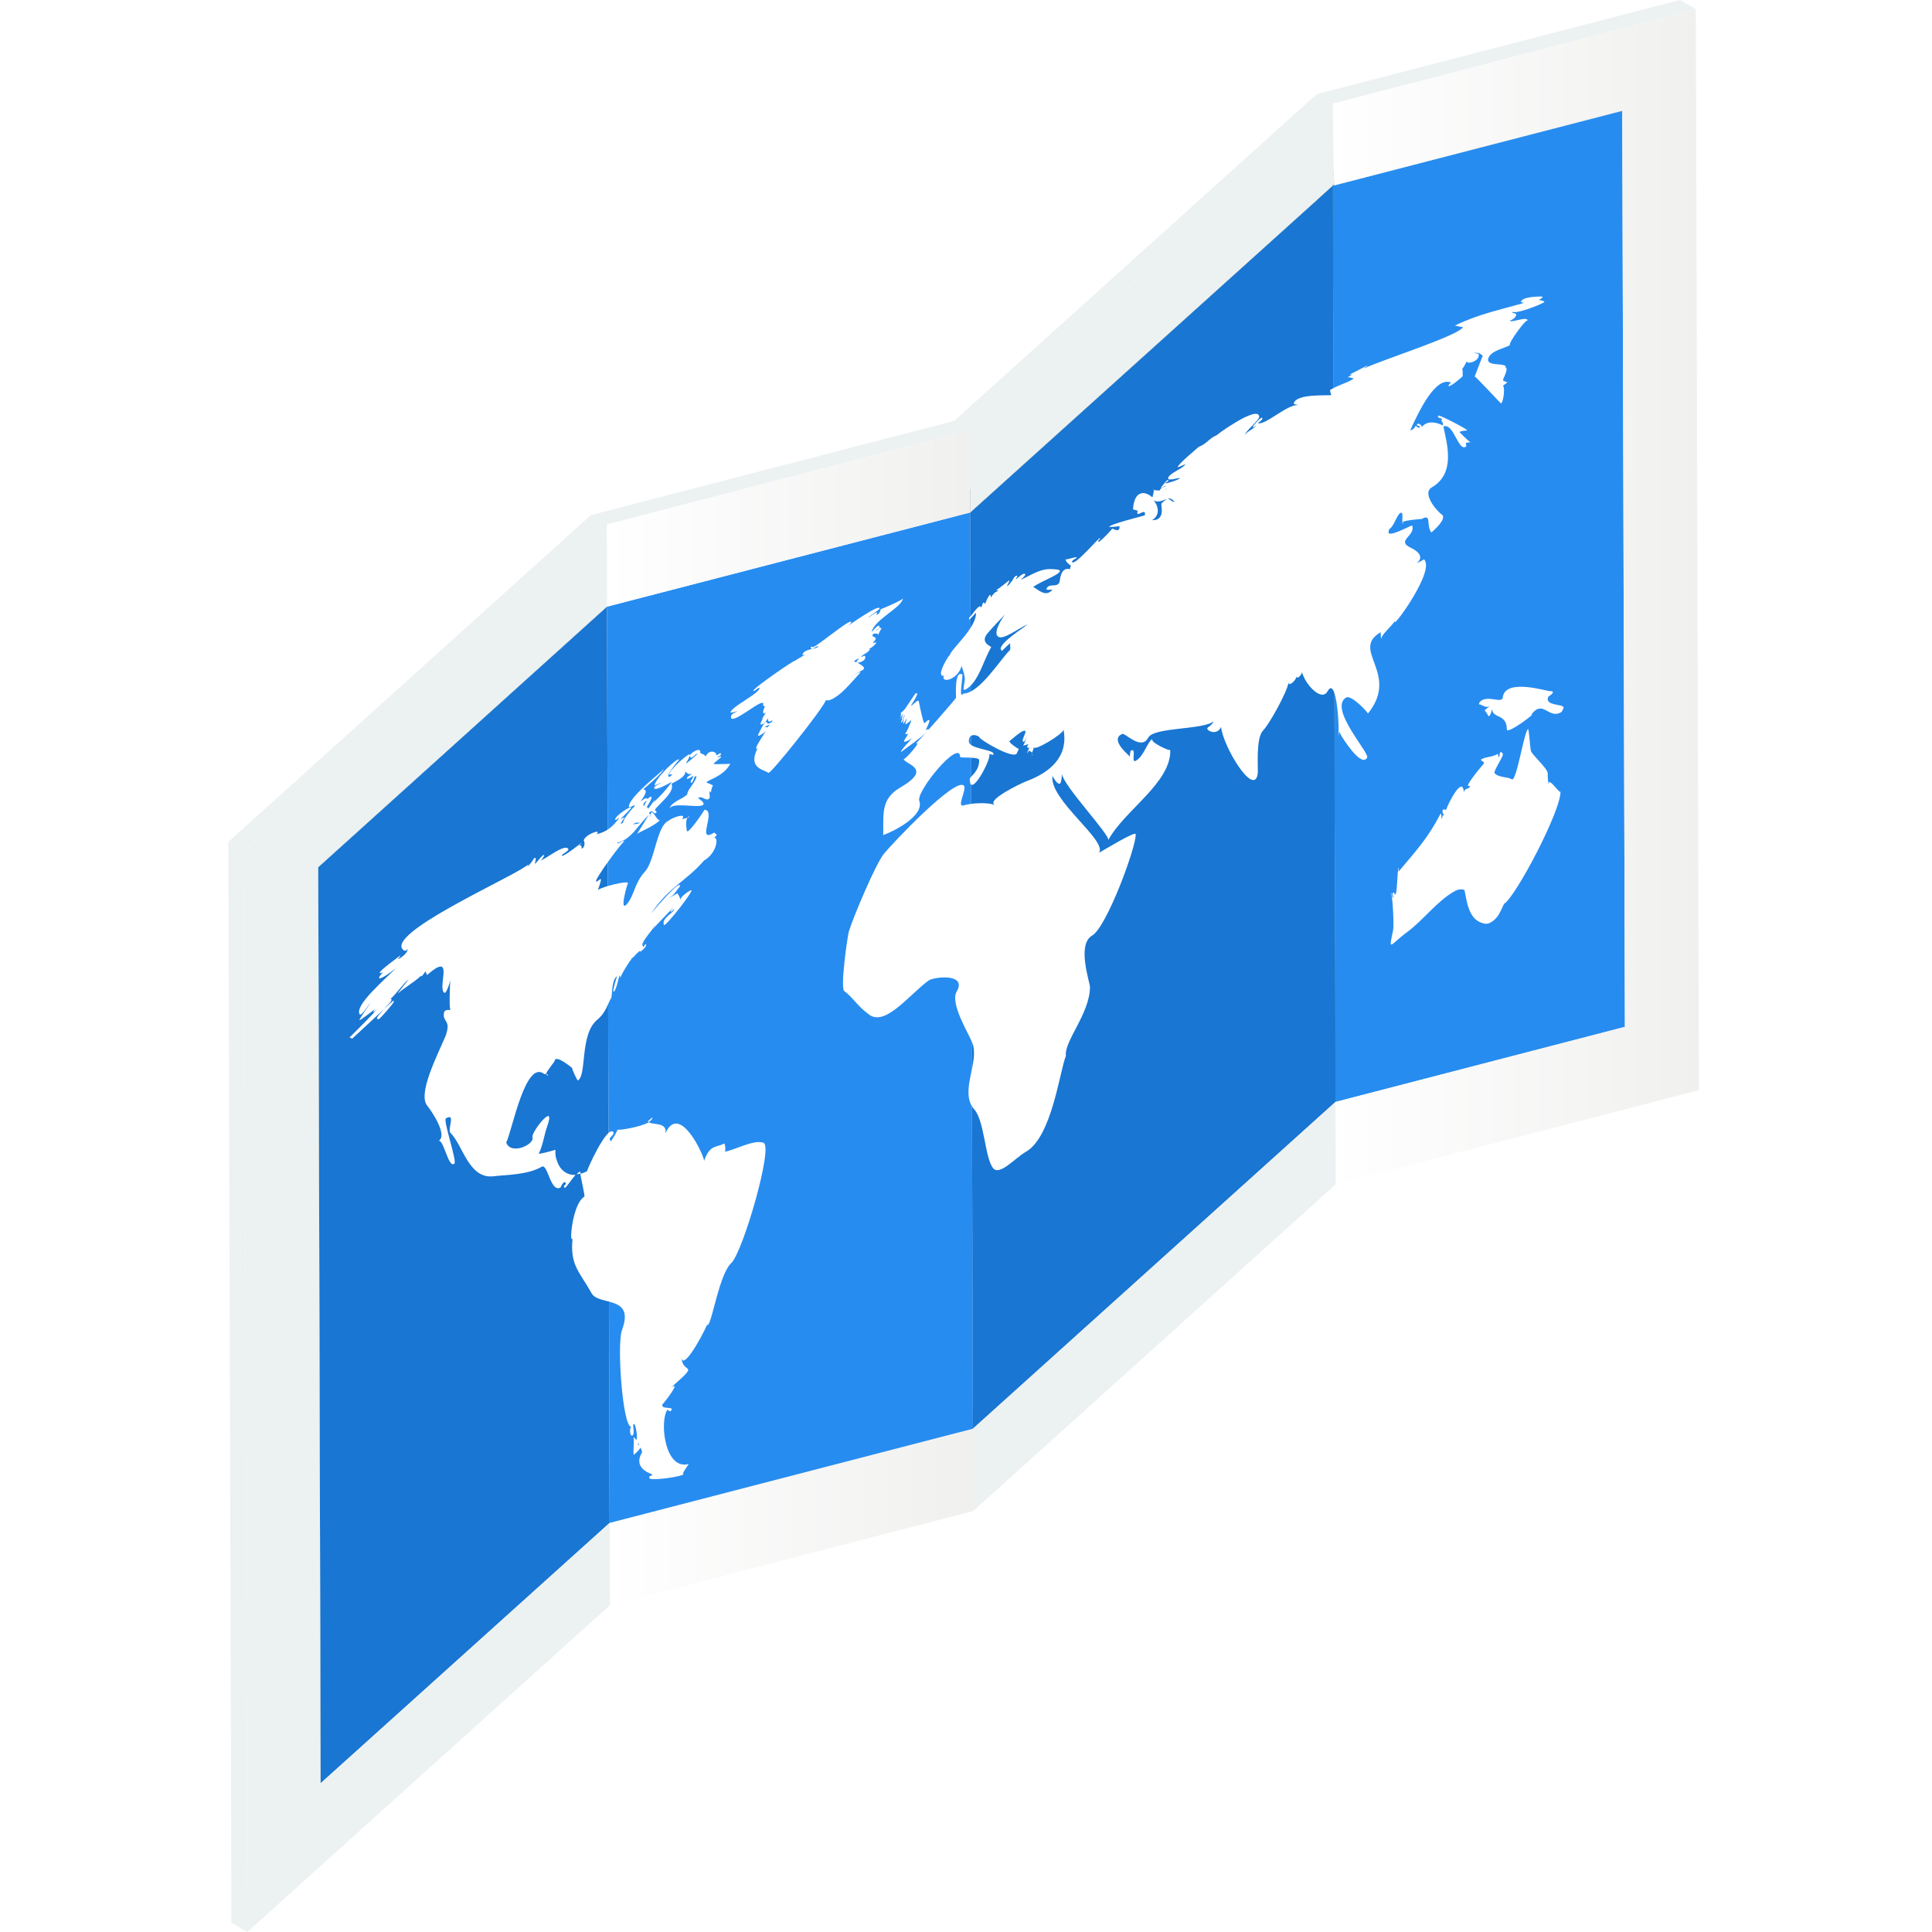 <?xml version="1.0" encoding="UTF-8"?>
<svg xmlns="http://www.w3.org/2000/svg" width="110" height="110" viewBox="0 0 110 110" fill="none">
  <rect width="110" height="110" fill="white"></rect>
  <path d="M76.034 62.741L75.131 62.219L91.612 57.942L92.515 58.465L76.034 62.741Z" fill="#ECF1F2"></path>
  <path d="M76.048 67.43L75.145 66.907L75.131 62.218L76.034 62.741L76.048 67.43Z" fill="#ECF1F2"></path>
  <path d="M55.406 86.034L54.503 85.497L54.489 80.822L55.392 81.345L55.406 86.034Z" fill="#ECF1F2"></path>
  <path d="M55.392 81.344L54.489 80.822L75.131 62.218L76.034 62.741L55.392 81.344Z" fill="#ECF1F2"></path>
  <path d="M92.515 58.464L91.612 57.942L91.461 5.774L92.364 6.311L92.515 58.464Z" fill="#ECF1F2"></path>
  <path d="M34.723 91.396L34.709 86.707L55.392 81.345L55.406 86.034L34.723 91.396Z" fill="url(#paint0_linear_1134_29551)"></path>
  <path d="M34.709 86.707L33.806 86.185L54.489 80.822L55.392 81.345L34.709 86.707Z" fill="#ECF1F2"></path>
  <path d="M34.723 91.396L33.82 90.873L33.806 86.185L34.709 86.707L34.723 91.396Z" fill="#ECF1F2"></path>
  <path d="M75.884 10.573L74.98 10.051L91.461 5.774L92.364 6.311L75.884 10.573Z" fill="#22636C"></path>
  <path d="M76.034 62.741L75.131 62.219L74.98 10.051L75.884 10.574L76.034 62.741Z" fill="#246973"></path>
  <path d="M75.884 10.573L92.365 6.311L92.515 58.465L76.034 62.741L75.884 10.573Z" fill="#278CF0"></path>
  <path d="M75.87 5.899L96.553 0.522L96.731 62.067L76.048 67.43L76.034 62.741L92.515 58.465L92.365 6.311L75.952 10.56L75.87 5.899Z" fill="url(#paint1_linear_1134_29551)"></path>
  <path d="M75.87 5.899L74.967 5.362L95.65 0L96.553 0.522L75.87 5.899Z" fill="#ECF1F2"></path>
  <path d="M75.952 10.56L75.049 10.024L74.967 5.362L75.87 5.899L75.952 10.56Z" fill="#ECF1F2"></path>
  <path d="M18.256 101.53L17.353 101.007L33.806 86.185L34.709 86.707L18.256 101.53Z" fill="#ECF1F2"></path>
  <path d="M55.392 81.345L54.489 80.822L54.338 28.655L55.242 29.177L55.392 81.345Z" fill="#1D555D"></path>
  <path d="M55.392 81.345L54.489 80.822L54.338 28.655L55.242 29.177L55.392 81.345Z" fill="#ECF1F2"></path>
  <path d="M75.884 10.574L76.034 62.741L55.392 81.345L55.242 29.177L75.884 10.574Z" fill="#1976D2"></path>
  <path d="M55.242 29.177L54.338 28.655L74.98 10.051L75.883 10.574L55.242 29.177Z" fill="#1E5861"></path>
  <path d="M55.228 24.488L54.325 23.966L74.967 5.362L75.87 5.899L55.228 24.488Z" fill="#ECF1F2"></path>
  <path d="M55.242 29.177L54.339 28.655L54.325 23.966L55.228 24.488L55.242 29.177Z" fill="#ECF1F2"></path>
  <path d="M75.87 5.899L75.884 10.574L55.242 29.178L55.392 81.345L76.034 62.741L76.048 67.43L55.406 86.034L55.392 81.345L55.242 29.178L55.228 24.489L75.87 5.899Z" fill="#ECF1F2"></path>
  <path d="M34.559 34.54L55.242 29.177L55.393 81.345L34.71 86.707L34.559 34.54Z" fill="#278CF0"></path>
  <path d="M34.545 29.865L33.642 29.328L54.325 23.966L55.228 24.488L34.545 29.865Z" fill="#ECF1F2"></path>
  <path d="M34.559 34.54L33.656 34.018L33.642 29.329L34.545 29.865L34.559 34.54Z" fill="#ECF1F2"></path>
  <path d="M34.545 29.865L55.228 24.489L55.242 29.177L34.559 34.54L34.545 29.865Z" fill="url(#paint2_linear_1134_29551)"></path>
  <path d="M18.256 101.53L17.353 101.007L17.202 48.84L18.119 49.376L18.256 101.53Z" fill="#1D555D"></path>
  <path d="M18.119 49.376L17.202 48.84L33.656 34.018L34.559 34.54L18.119 49.376Z" fill="#1E5861"></path>
  <path d="M34.559 34.54L34.709 86.707L18.256 101.53L18.119 49.376L34.559 34.54Z" fill="#1976D2"></path>
  <path d="M13.903 48.455L13 47.933L33.642 29.329L34.545 29.865L13.903 48.455Z" fill="#ECF1F2"></path>
  <path d="M14.081 110L13.178 109.464L13 47.933L13.903 48.455L14.081 110Z" fill="#ECF1F2"></path>
  <path d="M34.545 29.865L34.559 34.54L18.119 49.376L18.256 101.53L34.71 86.708L34.723 91.396L14.081 110L13.903 48.455L34.545 29.865Z" fill="#ECF1F2"></path>
  <path d="M37.132 63.621C37.132 63.621 36.913 63.827 36.886 63.841C36.886 63.855 36.913 63.882 36.927 63.882C37.078 63.8 37.16 63.704 37.132 63.607V63.621Z" fill="white"></path>
  <path d="M35.148 64.281C35.148 64.281 35.12 64.309 35.148 64.309C35.148 64.281 35.148 64.267 35.148 64.281Z" fill="white"></path>
  <path d="M32.821 66.853C32.889 66.853 32.971 66.839 33.04 66.825C33.04 66.797 33.04 66.77 33.04 66.743C33.04 66.66 32.944 66.743 32.834 66.853H32.821Z" fill="white"></path>
  <path d="M40.664 47.698C40.664 47.698 40.787 47.588 40.814 47.533C40.814 47.506 40.664 47.437 40.678 47.396C39.596 48.083 40.814 46.145 40.116 46.103C40.13 46.103 39.049 47.726 39.103 47.245C39.103 47.272 38.994 46.791 39.144 46.557C39.035 46.598 38.843 46.626 38.83 46.64C39.144 46.255 38.296 46.53 38.077 46.722C37.379 47.011 37.297 48.991 36.722 49.623C36.133 50.27 36.119 50.93 35.736 51.425C35.202 52.098 35.736 50.228 35.763 50.27C35.654 50.146 34.381 50.462 34.039 50.668C34.066 50.627 34.244 50.077 34.217 50.063C34.148 50.022 34.025 50.215 33.943 50.187C33.792 50.146 35.49 47.822 35.558 47.905C35.476 47.808 35.202 48.097 35.12 47.987C35.928 47.808 36.256 47.066 36.941 46.392C36.708 46.777 36.475 47.162 36.27 47.478C36.407 47.368 37.392 46.97 37.598 46.653C37.461 46.86 37.228 46.186 37.091 46.255C37.05 46.282 37.064 46.475 36.982 46.543C37.036 46.42 37.077 46.296 36.968 46.351C36.968 46.323 36.968 46.268 36.968 46.255C37.214 46.062 37.173 46.392 37.351 46.282C37.447 46.227 37.283 46.131 37.283 46.117C37.461 45.801 38.474 45.086 38.227 44.632C38.214 44.605 39.117 44.247 39.008 43.917C39.103 44 39.227 44.151 39.363 44.041C39.363 44.178 39.103 44.151 39.117 44.343C39.117 44.398 39.432 44.206 39.473 44.165C39.473 44.302 39.309 44.467 39.322 44.495C39.377 44.77 39.555 44.206 39.555 44.192C39.582 44.261 39.596 44.192 39.664 44.192C39.582 44.591 39.131 44.948 39.131 45.223C38.925 45.485 38.186 45.636 38.104 46.09C38.186 45.622 39.692 46.021 40.007 45.842C40.212 45.718 39.747 45.457 39.747 45.43C39.979 45.292 40.157 45.595 40.335 45.498C40.499 45.402 40.335 45.155 40.417 45.058C40.417 45.058 40.417 45.058 40.431 45.045C40.458 45.086 40.458 45.141 40.527 45.1C40.417 45.168 40.554 44.77 40.595 44.728C40.541 44.66 40.212 44.563 40.226 44.55C40.267 44.398 41.157 44.247 41.581 43.491C41.499 43.491 40.636 43.518 40.636 43.505C40.636 43.408 41.061 43.161 41.061 43.078C41.061 43.051 40.897 43.12 40.869 43.12C40.869 43.106 40.869 43.092 40.869 43.078C40.91 43.065 41.006 43.051 41.033 42.982C41.115 42.762 40.842 42.982 40.787 43.023C40.842 42.803 40.376 42.625 40.171 43.078C40.089 42.9 39.938 42.955 39.87 42.858C39.925 42.473 39.281 42.886 39.281 43.023C39.309 43.353 39.61 42.872 39.719 42.913C39.747 42.913 39.062 43.491 39.062 43.477C39.062 43.408 39.295 43.092 39.281 42.968C39.281 42.803 38.159 43.78 38.104 44.082C38.104 44.165 38.268 44.027 38.268 44.096L38.172 44.206C37.721 44.357 38.665 43.243 38.665 43.257C38.611 43.065 37.269 44.343 37.269 44.728C37.269 44.728 37.611 44.563 37.666 44.563C37.625 44.591 37.228 44.756 37.242 44.866C37.283 45.086 38.255 44.508 38.255 44.508C38.255 44.508 38.172 44.618 38.172 44.632C37.912 44.976 37.584 45.347 37.214 45.677C37.201 45.677 37.283 45.553 37.283 45.526C37.283 45.526 36.995 45.952 36.9 46.048C36.9 46.021 36.858 45.952 36.817 45.952C36.817 45.952 37.337 45.182 36.968 45.402C36.941 45.416 36.9 45.457 36.858 45.512C36.858 45.306 36.489 45.636 36.475 45.622C36.612 45.43 36.968 44.948 36.612 44.948C36.817 44.77 37.693 44.055 37.803 43.766C37.762 43.89 36.01 45.196 35.818 45.842C35.736 46.09 36.078 45.856 36.106 45.842C36.106 45.883 36.133 45.87 36.16 45.87C36.037 45.993 35.49 46.598 35.49 46.805C35.49 46.818 35.394 46.901 35.394 46.901C35.38 46.901 35.353 46.887 35.339 46.901C35.353 46.846 35.558 46.543 35.558 46.543C35.558 46.502 35.366 46.653 35.339 46.612C35.339 46.626 35.9 46.076 35.928 46.007C35.996 45.801 34.983 46.475 35.024 46.667C35.052 46.75 35.216 46.543 35.257 46.571C34.928 47.025 34.545 47.382 33.956 47.492C34.312 47.162 33.327 47.492 33.231 47.85C33.231 47.836 33.368 48.056 33.19 48.29C33.19 48.29 33.121 48.317 33.108 48.303C33.135 48.221 33.108 48.07 32.957 48.166C32.971 48.138 33.121 48.001 33.121 47.987C33.121 47.96 32.136 48.771 31.985 48.73C31.985 48.606 32.423 48.455 32.355 48.331C32.15 48.028 31.109 48.881 30.794 48.991C30.808 48.963 30.822 48.95 30.849 48.936C30.863 48.936 30.986 48.716 30.986 48.702C30.959 48.537 30.452 49.266 30.452 49.17C30.452 49.17 30.521 48.881 30.507 48.853C30.507 48.853 30.425 48.853 30.411 48.853C30.439 48.84 30.069 49.403 30.028 49.293C30.028 49.293 30.083 49.238 30.096 49.197C29.631 49.733 22.746 52.731 22.855 53.9C22.855 53.996 23.047 54.285 23.211 54.023C23.211 54.298 22.759 54.587 22.65 54.615C22.677 54.587 22.801 54.436 22.787 54.395C22.787 54.422 21.623 55.233 21.623 55.385C21.623 55.453 21.801 55.357 21.829 55.343C21.801 55.357 21.582 55.591 21.582 55.673C21.596 55.825 22.28 55.357 22.582 55.082C21.924 55.77 20.186 57.213 20.474 57.75C20.569 57.901 20.994 57.172 21.09 57.117C21.021 57.2 20.474 57.997 20.46 58.08C20.46 58.135 21.24 57.557 21.336 57.447C21.144 57.763 21.322 57.598 21.473 57.447C21.309 57.667 20.583 58.396 19.899 59.07C19.899 59.07 20.008 59.111 20.049 59.138C20.829 58.423 21.678 57.626 21.87 57.447C21.829 57.502 21.391 57.942 21.473 58.011C21.473 58.011 21.582 58.025 21.555 58.038C21.678 57.97 22.39 57.145 22.417 57.048C22.431 56.952 22.39 57.048 22.417 56.966C22.417 56.938 21.924 57.392 21.884 57.433C22.02 57.255 22.445 56.911 22.239 56.87C22.65 56.485 22.924 56.045 23.266 55.756C23.143 55.948 22.664 56.485 22.636 56.608C22.677 56.457 23.567 55.948 23.978 55.55C23.978 55.563 23.978 55.591 23.978 55.591C24.005 55.632 24.197 55.343 24.238 55.288C24.238 55.467 24.279 55.33 24.306 55.522C25.908 54.12 24.909 56.127 25.278 56.512C25.401 56.65 25.607 55.948 25.648 55.811C25.607 56.017 25.566 57.447 25.648 57.502C25.566 57.516 25.319 57.447 25.278 57.667C25.182 58.231 25.703 58.025 25.374 58.973C24.854 60.183 23.786 62.273 24.32 62.947C24.607 63.305 25.511 64.652 24.963 64.968C25.237 64.803 25.511 66.426 25.826 66.275C25.826 66.275 25.853 66.275 25.867 66.261C26.045 66.151 25.21 63.772 25.388 63.676C25.976 63.332 25.456 64.308 25.648 64.501C26.36 65.202 26.674 67.1 28.057 66.976C28.837 66.88 30.014 66.907 30.849 66.426C31.192 66.233 31.342 67.938 31.917 67.608C31.917 67.608 32.081 67.182 32.218 67.347C32.218 67.498 32.122 67.471 32.109 67.526C32.095 67.567 32.15 67.636 32.163 67.636C32.259 67.581 32.56 67.127 32.766 66.893C32.341 66.921 31.985 66.687 31.794 66.302C31.287 65.202 32.218 65.422 30.671 65.697C30.918 65.188 30.973 64.652 31.15 64.143C31.698 62.617 30.233 64.46 30.315 64.748C30.452 65.161 29.084 65.793 28.823 65.051C29.166 64.363 29.919 60.266 31 61.16C31.041 61.132 31.068 61.146 31.082 61.16C31.15 60.953 31.534 60.5 31.575 60.417C31.616 59.991 32.547 60.788 32.588 60.816C32.506 60.747 32.861 61.531 32.903 61.517C33.423 61.215 32.998 58.905 33.998 58.066C34.531 57.626 34.614 57.09 34.791 56.842C34.874 56.732 34.791 55.797 35.134 55.577C35.106 55.66 34.874 56.416 34.928 56.457C35.038 56.54 35.257 55.591 35.271 55.522C35.271 55.508 35.312 55.632 35.325 55.673C35.312 55.605 35.695 54.931 35.955 54.601C35.955 54.601 35.941 54.601 35.928 54.601C35.969 54.573 35.996 54.546 36.023 54.505C35.996 54.532 35.982 54.56 35.955 54.587C36.01 54.546 36.16 54.381 36.188 54.408C36.174 54.395 36.133 54.408 36.106 54.436C36.379 54.175 36.462 54.065 36.475 54.202C36.475 54.147 36.845 53.927 36.776 53.776C36.735 53.693 36.694 53.858 36.626 53.941C36.626 53.872 36.571 53.831 36.571 53.79C36.612 53.515 37.105 53.006 37.283 52.703C37.283 52.786 37.201 52.813 37.201 52.882C37.201 52.827 38.241 51.782 38.337 51.658C38.309 51.713 38.172 51.865 38.172 51.892C38.172 51.975 38.378 51.768 38.392 51.741C38.392 51.975 37.639 52.263 37.803 52.662C37.871 52.813 39.719 50.462 39.309 50.696C38.857 50.957 38.747 51.15 38.734 51.232C38.734 51.177 38.706 51.067 38.569 50.861C38.569 50.861 38.145 51.108 38.104 51.108C38.104 51.108 38.104 51.108 38.104 51.095C38.392 50.998 38.501 50.682 38.706 50.49C38.843 49.926 37.255 51.782 37.064 52.016C38.118 50.462 39.035 50.201 40.089 48.991C40.828 48.565 40.938 47.616 40.636 47.698H40.664ZM36.845 45.567C36.763 45.691 36.681 45.828 36.667 45.911C36.557 45.746 36.735 45.65 36.845 45.567ZM36.023 46.942C36.215 46.805 36.283 46.832 36.434 46.846C36.27 46.942 36.078 46.901 36.01 46.956L36.023 46.942Z" fill="white"></path>
  <path d="M40.458 47.85C40.458 47.85 40.404 47.918 40.376 47.96C40.39 47.918 40.431 47.891 40.458 47.85Z" fill="white"></path>
  <path d="M40.103 48.221L40.089 48.235C40.089 48.235 40.089 48.235 40.103 48.221Z" fill="white"></path>
  <path d="M39.227 45.746C39.076 45.966 39.309 45.568 39.227 45.746V45.746Z" fill="white"></path>
  <path d="M35.161 46.901C35.107 46.955 35.337 46.901 35.161 46.901V46.901Z" fill="white"></path>
  <path d="M31.069 60.898C31.041 60.953 31.178 60.692 31.069 60.898V60.898Z" fill="white"></path>
  <path d="M23.239 54.216C23.239 54.216 23.211 54.216 23.211 54.23C23.211 54.23 23.225 54.23 23.239 54.216Z" fill="white"></path>
  <path d="M23.595 55.536C23.17 55.866 23.677 55.467 23.595 55.536V55.536Z" fill="white"></path>
  <path d="M25.47 55.852V55.866C25.511 55.756 25.593 55.619 25.47 55.852Z" fill="white"></path>
  <path d="M31.534 66.715C31.205 67.169 31.657 66.536 31.534 66.715V66.715Z" fill="white"></path>
  <path d="M31.205 61.228C31.205 61.228 31.164 61.173 31.137 61.132C31.11 61.214 31.123 61.256 31.205 61.228Z" fill="white"></path>
  <path d="M39.226 46.475C39.199 46.502 39.172 46.515 39.158 46.556C39.213 46.542 39.24 46.515 39.24 46.488L39.226 46.475Z" fill="white"></path>
  <path d="M30.179 49.129C30.179 49.129 30.179 49.156 30.151 49.184C30.165 49.156 30.179 49.143 30.179 49.129Z" fill="white"></path>
  <path d="M41.293 65.532C41.293 65.532 41.321 65.051 41.197 65.12C40.787 65.353 40.417 65.147 40.089 66.096C40.089 65.793 38.679 62.741 37.885 64.528C38.008 63.882 37.187 64.061 36.94 63.896C36.461 64.171 35.325 64.35 35.161 64.322C35.12 64.46 34.75 65.065 34.764 64.982C34.764 64.913 34.709 64.886 34.709 64.831C34.709 64.776 35.024 64.556 34.914 64.446C34.545 64.075 33.354 66.728 33.436 66.674C33.299 66.756 33.176 66.797 33.039 66.825C33.108 67.237 33.313 68.103 33.272 68.131C32.574 68.543 32.396 70.922 32.601 70.51C32.437 72.05 33.012 72.421 33.682 73.631C34.093 74.374 36.174 73.713 35.407 75.749C35.12 76.56 35.448 81.235 35.941 81.235C35.818 81.331 35.873 81.812 36.01 81.73C36.146 81.647 36.037 81.248 36.051 81.111L36.105 81.083C36.174 81.042 36.324 81.84 36.242 81.963C36.174 82.005 36.146 81.798 36.064 81.853C36.133 81.812 36.023 82.857 36.092 82.83C36.064 82.843 36.448 82.541 36.448 82.417C36.489 82.458 36.584 82.623 36.543 82.72C36.01 83.627 37.118 83.93 37.118 83.93C37.118 83.957 37.118 83.985 37.118 84.012C37.036 84.04 36.968 84.012 36.968 84.15C36.968 84.342 38.87 84.081 38.953 83.916C38.692 84.067 39.199 83.393 39.213 83.352C37.912 83.723 37.57 81.18 37.94 80.368C38.035 80.093 38.117 80.533 38.241 80.258C38.323 80.08 37.597 80.258 37.721 79.956C37.816 79.873 38.816 78.581 38.213 78.993C39.979 77.44 38.788 78.347 38.802 77.206C38.802 78.141 39.883 76.285 40.267 75.405C40.267 75.446 40.267 75.46 40.294 75.446C40.554 75.295 40.937 72.558 41.649 71.898C42.306 71.239 44.044 65.271 43.47 65.065C42.895 64.859 41.8 65.505 41.252 65.573L41.293 65.532ZM34.86 65.381C34.586 65.972 35.216 64.584 34.86 65.381V65.381ZM36.379 82.293C36.242 82.225 36.379 82.073 36.379 82.293V82.293Z" fill="white"></path>
  <path d="M48.986 38.267C48.74 38.349 48.494 38.528 48.261 38.651C48.617 38.431 48.644 38.431 49.123 38.143C49.329 38.019 49.028 37.84 48.808 37.73C48.904 37.744 49.329 37.634 49.26 37.359C49.246 37.304 49.055 37.414 49.014 37.4C49.26 37.166 49.342 37.235 49.561 36.947C49.561 36.974 49.479 36.974 49.465 36.96C49.602 36.878 49.753 36.795 49.876 36.617C49.945 36.52 49.712 36.63 49.684 36.617C50.068 36.204 49.712 36.328 49.684 36.204C49.643 36.025 49.945 36.053 50.013 36.121C50.054 36.011 50.177 35.791 50.177 35.805C50.15 35.599 49.945 35.956 49.862 35.86C49.876 35.86 50.081 35.805 50.081 35.723C50.081 35.407 49.657 35.97 49.63 35.984C49.753 35.297 51.355 34.581 51.409 34.073C51.395 34.169 50.109 34.719 50.15 34.678C50.123 34.719 50.123 34.953 49.89 35.008C50.123 34.623 49.465 35.2 49.438 35.145C49.52 35.09 50.081 34.705 50.081 34.65C50.081 34.348 48.288 35.64 48.247 35.654C48.288 35.613 48.466 35.503 48.466 35.42C48.439 35.159 46.372 36.947 46.262 36.837C46.262 36.837 46.167 36.782 46.167 36.864C46.167 37.111 46.55 36.685 46.591 36.823C46.427 36.974 45.838 36.933 45.701 37.235C45.647 37.345 45.811 37.276 45.852 37.263C45.797 37.304 45.304 37.579 45.249 37.634C45.332 37.496 42.868 39.188 42.895 39.325C42.909 39.422 43.21 39.105 43.237 39.16C43.319 39.449 41.608 40.246 41.595 40.563C41.595 40.604 41.937 40.494 41.992 40.494C41.882 40.563 41.65 40.618 41.622 40.783C41.526 41.429 43.443 39.697 43.456 40.068C43.456 40.274 43.388 40.095 43.552 40.233C43.361 40.577 43.47 40.714 43.607 40.563C43.607 40.618 43.155 41.209 43.497 40.824C43.47 40.865 43.251 41.209 43.306 41.236C43.443 41.305 43.634 41.044 43.73 40.893C43.703 41.085 43.785 41.154 43.977 41.003C43.977 41.003 43.963 41.099 43.949 41.099C43.675 41.319 43.648 41.099 43.648 41.099C43.538 41.017 43.196 41.759 43.169 41.828C43.114 41.993 43.402 41.8 43.593 41.649C43.306 42.089 42.868 42.749 43.128 42.611C42.594 43.698 43.388 43.794 43.758 44C43.881 44.069 46.769 40.467 47.029 39.861C47.262 39.971 47.823 39.545 48.138 39.215C48.261 39.105 48.986 38.294 48.986 38.294V38.267ZM48.918 37.483C48.918 37.483 48.74 37.661 48.767 37.717C48.685 37.675 48.63 37.661 48.63 37.648C48.644 37.606 48.877 37.483 48.918 37.483ZM43.716 41.401C43.716 41.401 43.566 41.401 43.538 41.401C43.58 41.36 43.758 41.278 43.812 41.25C43.826 41.25 43.785 41.305 43.716 41.401Z" fill="white"></path>
  <path d="M49.999 36.176C49.999 36.176 50.027 36.148 49.999 36.121C49.999 36.162 49.986 36.176 49.999 36.176Z" fill="white"></path>
  <path d="M51.231 40.947C51.231 40.947 51.382 40.672 51.423 40.617C51.423 40.686 51.3 40.906 51.355 40.961C51.409 40.906 51.464 40.741 51.519 40.714C51.519 40.81 51.272 41.071 51.3 41.112C51.355 41.181 51.464 40.906 51.478 40.906C51.478 40.947 51.396 41.154 51.423 41.195C51.45 41.236 51.628 40.892 51.628 40.892C51.642 40.892 51.546 41.181 51.546 41.222C51.546 41.291 51.834 41.044 51.888 40.989C51.861 41.154 51.546 41.869 51.546 41.717C51.546 41.855 51.601 41.8 51.71 41.772C51.669 41.869 51.45 42.185 51.464 42.212C51.491 42.295 51.847 42.102 51.943 42.02C51.916 42.061 51.259 42.721 51.3 42.817C51.3 42.804 52.901 41.69 52.874 41.525C52.874 41.497 52.71 41.566 52.71 41.566C52.806 41.319 53.161 40.686 52.641 41.167C52.573 41.277 52.299 39.875 52.313 39.93C52.258 39.765 51.929 40.232 51.861 40.164C51.875 40.177 52.299 39.49 52.217 39.476H52.135C52.094 39.504 51.697 40.109 51.587 40.274C51.491 40.411 51.45 40.466 51.286 40.59C51.327 40.672 51.245 40.934 51.259 40.947H51.231Z" fill="white"></path>
  <path d="M83.727 25.19C83.727 25.19 83.769 25.217 83.769 25.19C83.769 25.19 83.755 25.19 83.727 25.19Z" fill="white"></path>
  <path d="M65.659 27.871C65.659 27.871 65.659 27.898 65.672 27.912C65.672 27.844 65.672 27.803 65.659 27.871Z" fill="white"></path>
  <path d="M79.415 35.42C79.415 35.626 81.769 32.408 81.058 31.831C81.112 31.872 80.661 32.065 80.661 32.065C81.181 31.652 80.551 31.295 80.346 31.198C79.511 30.814 80.428 30.566 80.428 30.071C80.428 30.057 80.414 29.933 80.401 29.92C80.346 29.892 78.881 30.731 79.073 30.222C79.073 30.195 79.087 30.154 79.1 30.126C79.388 29.961 79.552 29.205 79.785 29.191C79.88 29.164 79.84 29.549 79.84 29.727C80.017 29.617 80.866 29.549 80.948 29.549C81.537 29.218 81.181 29.92 81.496 30.319C81.496 30.319 82.44 29.535 82.084 29.287C81.852 29.15 80.921 28.091 81.523 27.747C82.892 26.95 82.385 25.272 82.18 24.282C82.769 24.062 83.015 25.699 83.453 25.437C83.522 25.396 83.453 25.272 83.453 25.231C83.494 25.204 83.645 25.176 83.713 25.176C83.576 25.094 83.138 24.64 83.097 24.599C83.193 24.516 83.535 24.516 83.535 24.502C83.549 24.434 81.975 23.622 81.906 23.664C81.769 23.787 82.084 23.829 82.112 23.842C81.975 24.117 82.166 23.829 82.153 24.227C81.783 24.035 81.277 23.925 80.948 24.31C80.948 24.172 80.702 24.049 80.674 24.186C80.674 24.269 80.88 24.227 80.839 24.324C80.798 24.42 80.606 24.241 80.592 24.241C80.592 24.241 80.551 24.447 80.291 24.502C80.757 23.485 81.715 21.409 82.618 21.78C82.563 21.821 82.509 21.876 82.468 21.945C82.468 22.151 83.275 21.436 83.275 21.422C83.289 21.134 83.275 21.037 83.248 21.01C83.289 20.969 83.371 20.859 83.522 20.542C83.412 20.776 84.247 20.611 84.192 20.185C84.192 20.102 84.001 20.144 83.946 20.089C84.151 20.075 84.288 20.116 84.425 20.267C84.398 20.281 84.014 21.326 83.96 21.436C83.987 21.395 85.465 22.99 85.438 22.949C85.547 23.086 85.725 22.151 85.575 21.959C85.588 21.959 85.794 21.78 85.835 21.78C85.78 21.739 85.547 21.697 85.575 21.615C85.575 21.587 85.903 20.982 85.725 20.927C85.725 20.914 85.725 20.886 85.725 20.859C85.602 20.652 84.576 20.872 84.74 20.391C84.918 19.937 85.643 19.855 86.027 19.621C85.63 19.855 87.122 17.765 86.985 18.342C87.094 17.902 86.081 18.411 85.958 18.26C86.054 18.232 86.328 18.095 86.328 17.902C86.328 17.834 86.027 17.806 86.054 17.792C86.068 17.792 86.136 17.834 86.136 17.737C86.232 17.93 87.902 17.284 87.929 17.187C87.929 17.132 87.656 17.091 87.628 17.077C87.669 17.022 87.847 16.981 87.82 16.885C87.697 16.885 86.711 16.857 86.588 17.187C86.642 17.215 86.711 17.242 86.779 17.242C85.424 17.641 84.233 17.861 82.837 18.535C82.878 18.549 83.303 18.645 83.303 18.617C83.097 19.099 78.567 20.529 77.69 20.969C77.69 20.914 77.827 20.872 77.841 20.845V20.817L76.869 21.312C76.869 21.34 76.965 21.326 76.979 21.326C76.938 21.354 76.732 21.464 76.719 21.519C76.719 21.422 77.074 21.546 77.074 21.56C76.705 21.807 76.294 21.876 75.747 22.192C75.692 22.234 75.788 22.44 75.801 22.495C75.61 22.536 73.803 22.399 73.666 22.962C73.639 23.045 73.858 23.017 73.885 23.059C73.228 23.059 72.023 24.241 71.613 24.09C71.654 24.049 71.873 23.925 71.873 23.829C71.873 23.609 71.312 24.282 71.325 24.296C71.325 24.379 71.476 24.255 71.517 24.214C71.476 24.379 70.86 24.626 70.86 24.819C70.86 24.557 71.736 23.911 71.695 23.705C71.585 23.059 69.19 24.805 69.286 24.777C68.862 24.929 68.697 25.286 68.259 25.437C68.15 25.534 67.055 26.441 67.055 26.592C67.055 26.634 67.424 26.441 67.493 26.441C67.301 26.716 66.534 26.95 66.507 27.239C66.507 27.404 67.178 27.17 67.178 27.225C67.123 27.321 66.439 27.527 66.329 27.527C66.356 27.486 66.493 27.417 66.507 27.39C66.603 27.087 66.042 27.83 66.097 27.775C66.206 27.775 66.288 27.651 66.398 27.651C66.343 27.706 66.055 27.789 66.042 27.899C66.042 27.899 66.042 27.912 66.042 27.926C65.891 27.926 65.741 27.926 65.7 27.885C65.686 28.036 65.631 28.325 65.604 28.297C65.604 28.297 65.604 28.311 65.617 28.325C65.207 27.94 64.577 27.885 64.509 28.999C64.509 28.999 64.769 29.081 64.782 29.081C64.604 29.59 65.289 28.82 65.179 29.342C64.974 29.411 63.154 29.851 63.154 30.002C63.154 30.016 63.66 29.975 63.742 29.961C63.756 30.36 63.414 30.112 63.331 30.099C63.263 30.181 62.866 30.635 62.551 30.869C62.483 30.717 62.633 30.759 62.633 30.635C62.633 30.511 61.128 32.326 61.032 31.982C61.1 31.817 61.251 31.858 61.306 31.721C61.141 31.721 60.772 31.872 60.676 31.845C60.621 31.941 60.977 32.243 60.977 32.188C60.963 32.257 60.909 32.353 60.936 32.408C60.361 32.257 60.361 33.041 60.32 33.151C60.183 33.481 59.718 33.178 59.581 33.522C59.54 33.632 59.896 33.55 59.923 33.577C59.512 34.059 59.061 33.508 58.828 33.426C59.17 33.096 61.182 32.436 59.95 32.408C59.252 32.34 58.705 32.752 58.116 33.014C58.144 32.986 58.376 32.766 58.376 32.725C58.335 32.491 57.856 33 57.829 33L57.925 32.794C57.788 32.697 57.664 33.041 57.582 33.137C57.582 33.137 57.569 33.123 57.555 33.11C57.555 33.165 57.514 33.261 57.322 33.385C57.336 33.33 57.5 33.082 57.459 33.041C57.459 33.041 56.802 33.577 56.706 33.605C56.734 33.605 56.83 33.605 56.843 33.632C56.597 33.742 56.583 33.783 56.405 34.031C56.432 33.577 56.145 34.21 56.09 34.389C55.953 34.169 55.94 34.444 55.871 34.595C55.776 34.32 55.42 34.925 55.173 35.186C55.173 35.214 55.173 35.241 55.173 35.269C55.214 35.296 55.502 34.938 55.57 34.883C55.598 35.777 54.092 37.001 54.078 37.317C54.078 37.18 53.23 38.569 53.736 38.472C53.558 38.953 54.571 38.678 54.749 37.908C55.036 38.775 54.913 38.623 54.858 39.242C54.858 39.283 54.954 39.27 54.982 39.256C55.721 38.83 55.967 37.647 56.432 36.85C56.46 36.795 55.734 36.602 56.255 36.025C56.515 35.722 56.939 35.269 57.227 34.98C56.925 35.379 56.542 36.08 56.843 36.258C57.144 36.437 57.979 35.777 58.513 35.544C58.239 35.777 57.007 36.533 56.966 36.946C56.966 36.919 57.035 37.056 57.035 37.07C57.09 37.029 57.582 36.506 57.514 36.657C57.5 36.795 57.541 36.877 57.514 37.001C56.994 37.482 55.776 39.49 54.845 39.49C54.557 39.902 54.845 38.445 54.79 38.404C54.325 38.115 54.434 39.71 54.434 39.724C54.434 39.779 52.23 42.295 52.121 42.35C52.572 42.089 51.519 43.285 51.45 43.216C51.532 43.532 53.147 43.739 51.258 44.839C50.122 45.498 50.314 46.365 50.286 47.547C50.67 47.423 52.668 46.502 52.34 45.595C52.148 45.045 54.667 42.02 54.667 43.106C54.667 43.161 55.748 43.078 55.748 43.271C55.776 43.904 55.214 44.233 55.214 44.343C55.214 45.595 56.542 43.037 56.309 42.927C56.392 42.927 56.501 42.996 56.556 42.968C56.72 42.666 55.16 42.666 55.16 42.212C55.16 41.635 55.762 41.91 55.762 41.978C55.762 42.102 57.719 43.271 57.897 42.886C57.897 42.886 57.979 42.694 58.007 42.639C57.925 42.625 57.377 42.24 57.486 42.185C57.582 42.13 58.376 41.373 58.39 41.676C58.39 41.731 58.198 42.116 58.226 42.185C58.322 42.391 58.458 41.923 58.445 41.923C58.445 42.033 58.308 42.391 58.253 42.46C58.308 42.432 58.527 42.391 58.554 42.364C58.554 42.405 58.349 42.611 58.623 42.57C58.582 42.584 58.472 42.872 58.472 42.9C58.609 42.707 58.609 42.694 58.732 42.556C58.732 42.611 58.623 42.639 58.595 42.748C58.623 42.748 58.732 42.817 58.76 42.858C58.814 42.762 58.842 42.584 58.869 42.542C58.869 42.79 60.553 41.786 60.553 41.538C60.854 43.147 59.704 44.014 58.404 44.495C58.212 44.563 56.049 45.581 56.665 45.842C56.255 45.663 55.31 45.718 54.858 45.856C54.448 45.966 55.05 44.949 54.886 44.742C54.434 44.178 50.711 48.111 50.3 48.647C49.821 49.28 48.617 52.126 48.329 53.033C48.233 53.432 47.836 56.251 48.069 56.43C48.48 56.705 48.877 57.337 49.397 57.695C50.328 58.575 51.737 56.65 52.874 55.825C53.161 55.618 55.105 55.385 54.461 56.471C54.092 57.158 55.16 58.85 55.351 59.358C55.803 60.445 54.598 62.15 55.461 63.153C56.063 63.813 56.063 65.903 56.542 66.508C56.912 66.962 57.76 65.958 58.417 65.573C59.896 64.721 60.334 60.967 60.69 60.115C60.566 59.303 62.058 57.695 62.058 56.196C62.058 55.935 61.292 53.776 62.182 53.267C63.017 52.786 64.728 48.125 64.659 47.492C64.645 47.313 62.934 48.345 62.579 48.551C63.044 47.836 59.731 45.54 59.923 44.178C59.992 44.288 60.197 44.701 60.361 44.605C60.429 44.563 60.457 44.165 60.471 44.069C60.512 44.701 63.236 47.575 63.099 47.836C63.989 46.158 66.699 44.563 66.63 42.694C66.63 42.803 65.371 42.212 65.631 42.061C65.316 42.24 65.138 43.051 64.673 43.312C64.372 43.491 64.728 42.542 64.399 42.735C64.317 42.776 64.344 43.051 64.331 43.078C64.358 43.065 63.112 42.102 63.906 41.786C64.057 41.717 64.974 42.748 65.371 42.006C65.686 41.387 68.492 41.566 69.094 41.071C69.026 41.277 68.766 41.401 68.738 41.456C68.697 41.621 69.313 41.896 69.519 41.387C69.655 42.556 71.435 45.457 71.613 44.027C71.64 43.739 71.49 42.02 71.914 41.593C72.243 41.264 73.269 39.449 73.365 38.857C73.365 39.132 73.789 38.733 73.817 38.527C73.885 38.706 74.132 38.376 74.132 38.266C74.309 38.967 75.24 39.971 75.582 39.366C76.13 38.362 76.294 41.827 76.185 41.896C76.226 41.868 76.24 41.69 76.253 41.662C76.281 41.69 76.376 41.923 76.39 41.923C76.39 41.923 77.499 43.752 77.841 43.133C77.992 42.872 75.61 40.315 76.65 39.71C76.938 39.545 77.909 40.576 77.882 40.631C79.73 38.335 76.855 37.015 78.608 35.997C78.621 36.011 78.608 36.355 78.649 36.423C78.539 36.217 79.333 35.571 79.401 35.365L79.415 35.42ZM66.384 27.857C66.384 27.857 66.329 27.885 66.288 27.899C66.411 27.83 66.507 27.761 66.384 27.857ZM65.59 29.617C66.055 29.342 65.973 28.834 65.686 28.49C65.864 28.614 66.151 28.531 66.439 28.407C66.439 28.407 66.151 28.614 66.124 28.682C66.097 28.779 66.37 29.659 65.576 29.617H65.59ZM66.48 28.394C66.685 28.311 66.849 28.559 66.863 28.559C66.754 28.627 66.63 28.394 66.48 28.394ZM77.882 21.024C77.992 20.9 78.142 20.749 77.882 21.024V21.024Z" fill="white"></path>
  <path d="M79.881 29.824C79.881 29.824 79.867 29.782 79.867 29.727C79.826 29.755 79.812 29.782 79.881 29.824Z" fill="white"></path>
  <path d="M58.253 42.543C58.253 42.543 58.253 42.543 58.267 42.529C58.253 42.529 58.239 42.529 58.253 42.543Z" fill="white"></path>
  <path d="M58.787 42.927C58.787 42.927 58.746 42.995 58.719 43.009C58.787 42.995 58.8 42.954 58.787 42.927Z" fill="white"></path>
  <path d="M88.149 39.669C88.149 39.669 88.683 39.339 88.245 39.352C88.053 39.352 85.685 38.596 85.562 39.71C85.52 40.095 84.672 39.517 84.248 39.971C84.234 39.971 84.22 40.054 84.206 40.095C84.371 40.109 84.603 40.356 84.85 40.191C84.727 40.287 84.549 40.397 84.521 40.48C84.562 40.397 84.74 40.796 84.768 40.782C84.877 40.727 84.918 40.466 84.959 40.37C84.959 40.92 85.794 40.617 85.794 41.525C85.794 41.869 87.656 40.425 87.163 40.714C87.861 39.765 88.149 40.975 88.888 40.549C88.915 40.549 89.025 40.315 89.025 40.287C89.025 40.067 87.93 40.205 88.149 39.682V39.669Z" fill="white"></path>
  <path d="M84.22 40.081C84.22 40.081 84.22 40.081 84.206 40.081C84.206 40.123 84.22 40.109 84.22 40.081Z" fill="white"></path>
  <path d="M88.176 44.673C88.121 44.385 88.121 44.22 88.121 44.027C88.121 43.752 87.122 42.872 87.163 42.735C87.122 42.652 87.053 41.47 86.999 41.511C86.78 41.635 86.342 44.522 86.082 44.371C85.78 44.206 85.356 44.288 85.096 44.027C85 43.917 85.671 42.968 85.561 42.913L85.466 42.803C85.329 42.886 85.424 43.051 85.329 43.106C85.315 43.106 85.274 42.941 85.301 42.913C84.918 43.133 84.644 43.065 84.343 43.23C84.234 43.285 84.535 43.367 84.494 43.463C84.494 43.463 83.166 45.003 83.713 44.728C83.618 45.017 83.44 44.797 83.344 45.1C83.275 44.096 82.413 45.828 82.345 46.09C82.276 46.131 82.221 46.062 82.18 46.09C82.043 46.172 82.208 46.392 82.208 46.42C82.057 46.447 82.167 46.42 82.098 46.626C82.057 46.557 82.071 46.351 82.03 46.31C81.304 47.712 80.661 48.4 79.621 49.637C79.621 49.609 79.662 49.376 79.621 49.403C79.538 49.885 79.566 50.462 79.484 50.847C79.484 50.888 79.429 50.929 79.415 50.957C79.415 50.929 79.388 50.806 79.347 50.819C79.183 50.874 79.402 51.053 79.292 51.122C79.278 51.081 79.237 50.792 79.169 50.833C79.292 50.764 79.374 52.717 79.32 52.951C79.046 54.257 79.114 53.803 80.127 53.061C81.031 52.387 81.797 51.342 82.755 50.778C83.056 50.599 83.248 50.613 83.385 50.682C83.549 51.59 83.7 52.456 84.562 52.593C84.795 52.635 85.178 52.373 85.37 52.002C85.466 51.823 85.548 51.645 85.63 51.466C86.287 51.081 88.929 46.076 88.847 45.031C88.874 45.333 88.176 44.192 88.176 44.632V44.673Z" fill="white"></path>
  <defs>
    <linearGradient id="paint0_linear_1134_29551" x1="34.709" y1="86.371" x2="55.406" y2="86.371" gradientUnits="userSpaceOnUse">
      <stop stop-color="white"></stop>
      <stop offset="1" stop-color="#F0F0EF"></stop>
    </linearGradient>
    <linearGradient id="paint1_linear_1134_29551" x1="75.87" y1="33.981" x2="96.731" y2="33.981" gradientUnits="userSpaceOnUse">
      <stop stop-color="white"></stop>
      <stop offset="1" stop-color="#F0F0EF"></stop>
    </linearGradient>
    <linearGradient id="paint2_linear_1134_29551" x1="34.545" y1="29.515" x2="55.242" y2="29.515" gradientUnits="userSpaceOnUse">
      <stop stop-color="white"></stop>
      <stop offset="1" stop-color="#F0F0EF"></stop>
    </linearGradient>
  </defs>
</svg>

